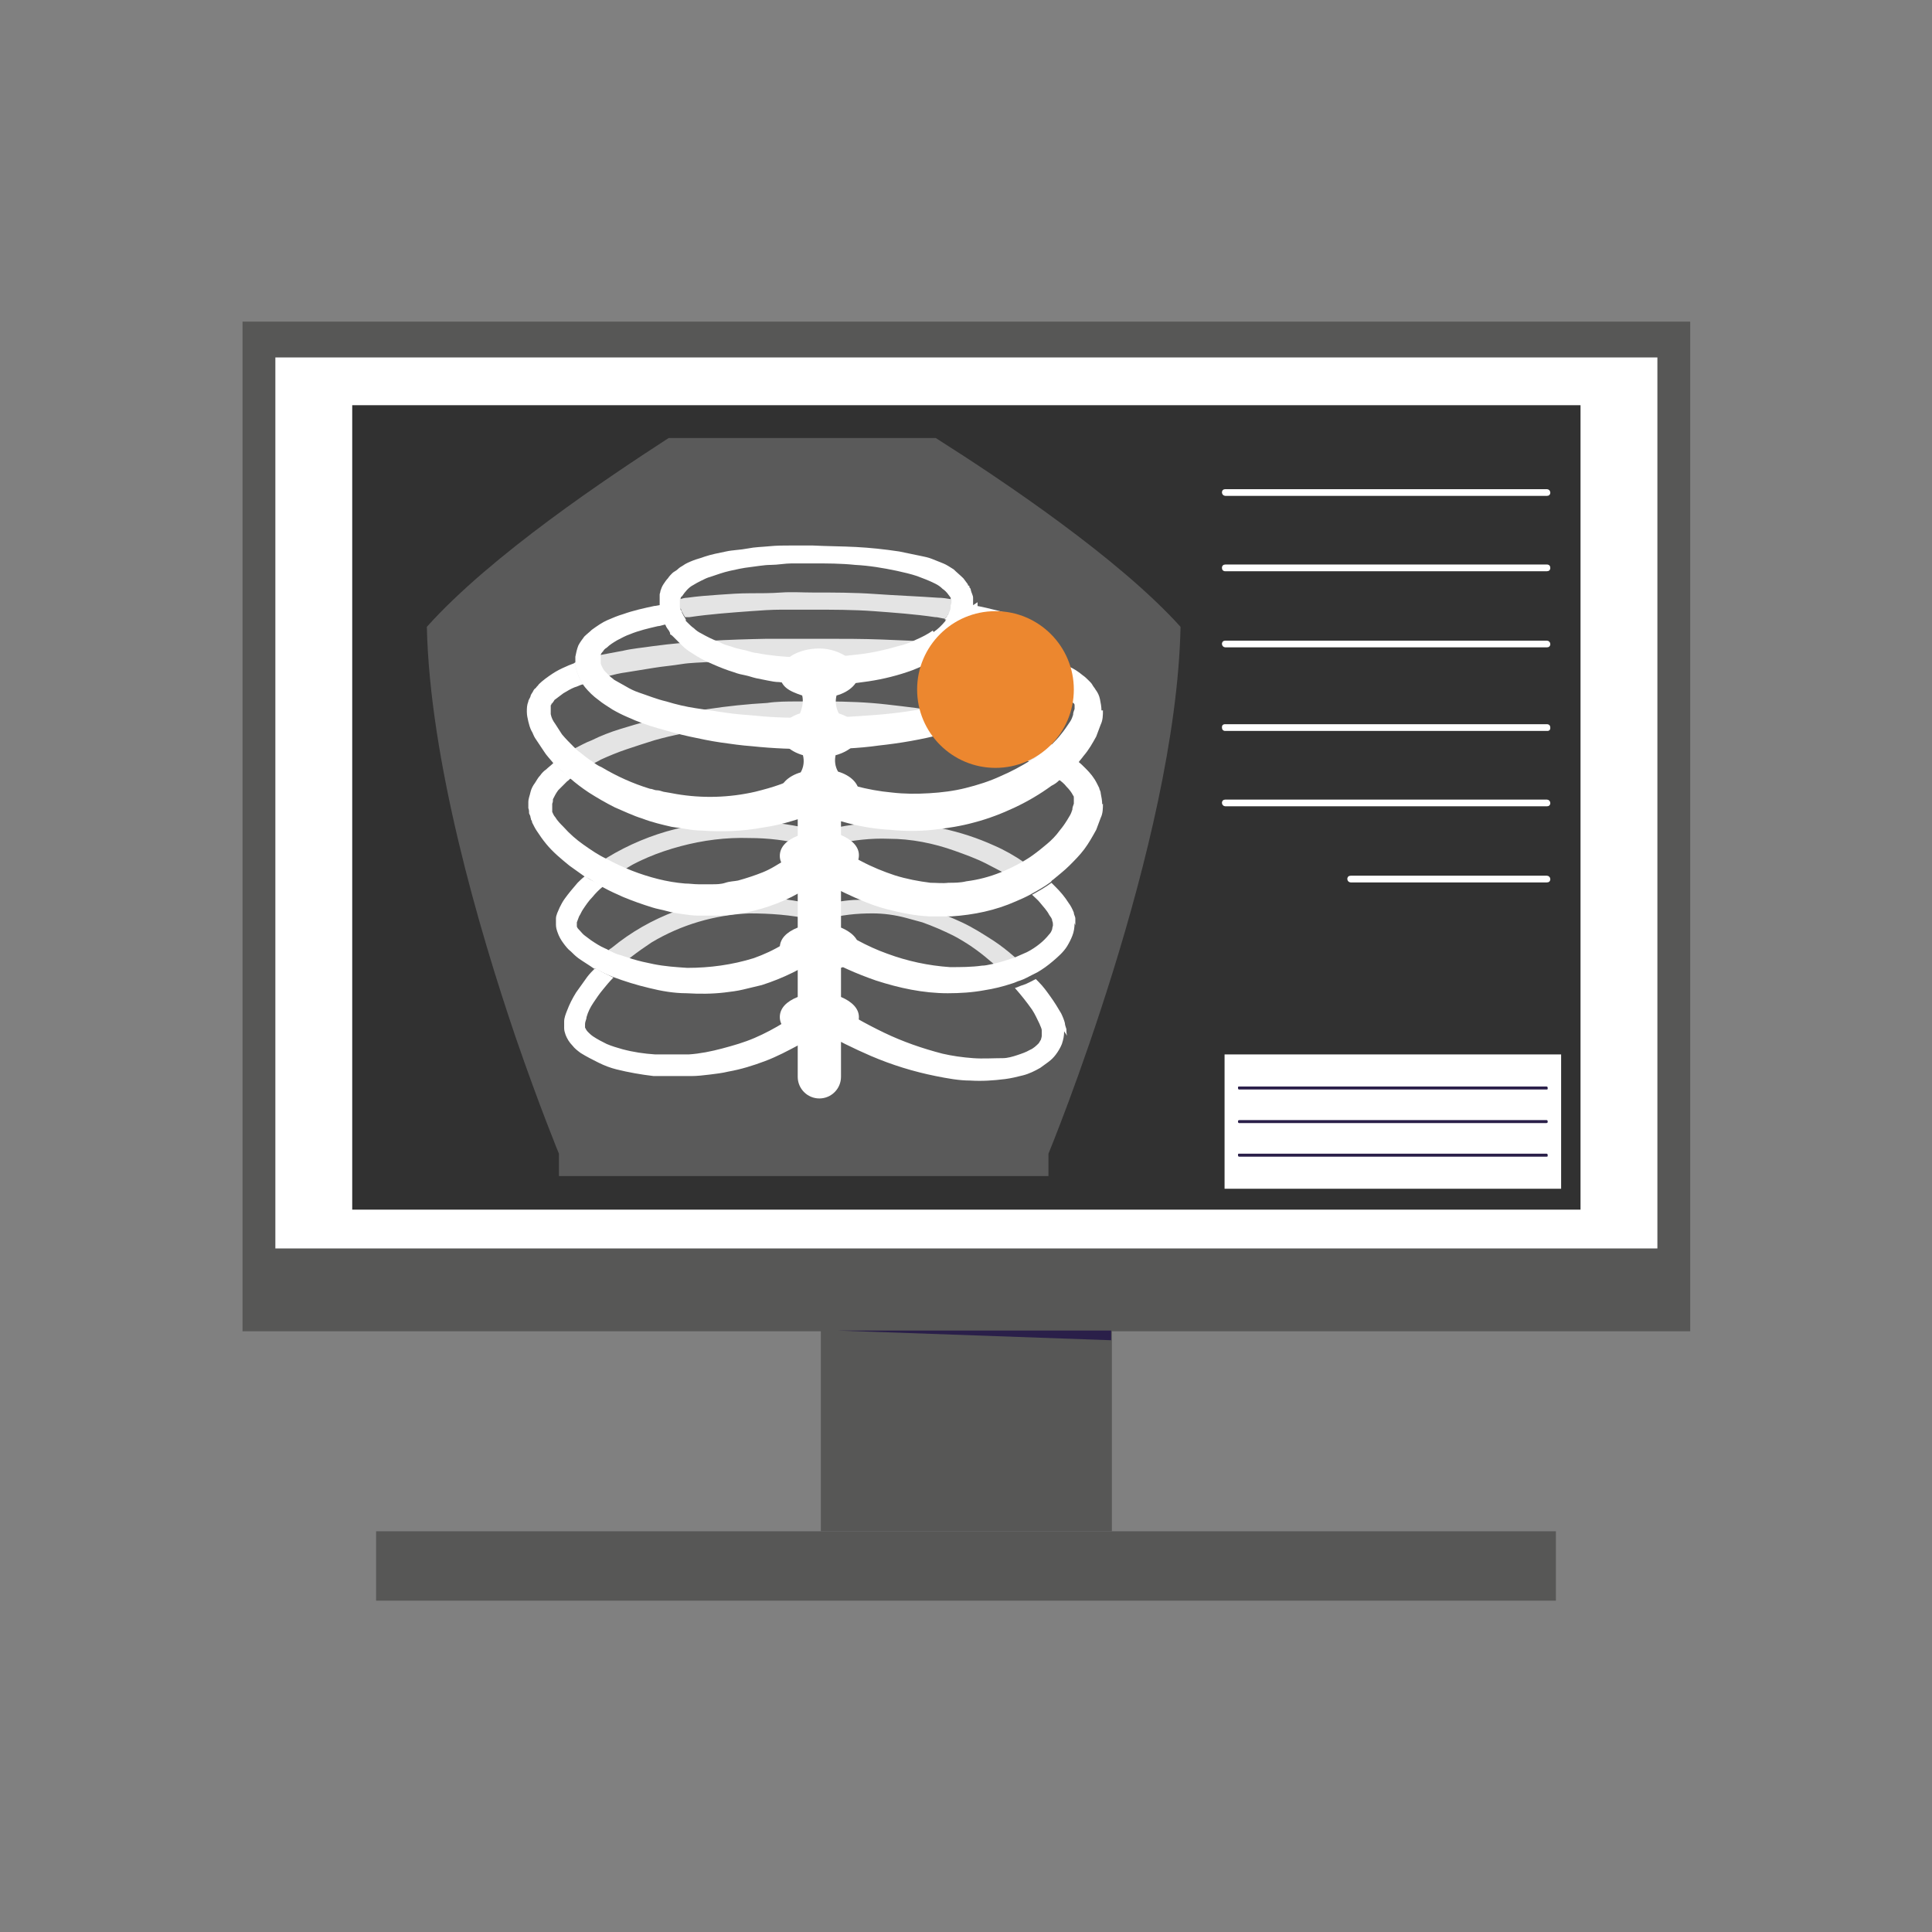 <?xml version="1.0" encoding="UTF-8"?>
<svg id="_レイヤー_1" xmlns="http://www.w3.org/2000/svg" version="1.1" viewBox="0 0 258.9 258.9">
  <rect x="0" y="0" width="258.9" height="258.9" fill="#808080" stroke="none"/>
  <!-- Generator: Adobe Illustrator 29.0.0, SVG Export Plug-In . SVG Version: 2.1.0 Build 186)  -->
  <defs>
    <style>
      .st0 {
        fill: #313131;
      }

      .st1, .st2 {
        fill: #fff;
      }

      .st3 {
        opacity: .2;
      }

      .st4 {
        fill: #575756;
      }

      .st5 {
        fill: #ec872f;
      }

      .st2 {
        stroke: #fff;
        stroke-width: .5px;
      }

      .st6 {
        fill: #2a1f49;
      }

      .st7 {
        fill: #e4e4e4;
      }
    </style>
  </defs>
  <g id="_グループ_286234" data-name="グループ_286234">
    <g id="_グループ_286233" data-name="グループ_286233">
      <g id="_グループ_286232" data-name="グループ_286232">
        <g id="_グループ_286223" data-name="グループ_286223">
          <rect id="_長方形_30105" data-name="長方形_30105" class="st4" x="32.5" y="43.1" width="194" height="135.3"/>
          <rect id="_長方形_30106" data-name="長方形_30106" class="st1" x="36.9" y="47.9" width="185.2" height="119.4"/>
        </g>
        <rect id="_長方形_30107" data-name="長方形_30107" class="st0" x="47.2" y="54.3" width="164.6" height="107.8"/>
        <g id="_グループ_286228" data-name="グループ_286228">
          <g id="_グループ_286226" data-name="グループ_286226" class="st3">
            <g id="_グループ_286225" data-name="グループ_286225">
              <g id="_グループ_286224" data-name="グループ_286224">
                <path id="_パス_152897" data-name="パス_152897" class="st1" d="M140.6,157.6h-65.7c0-1.8,0-3,0-3,0,0-2.6-6.3-5.8-15.6-5-14.7-11.5-37.1-11.9-55,8.7-9.7,24.4-20.1,32.4-25.3h35.8c9,5.7,24.5,16.1,32.8,25.3-.6,29.2-17.7,70.6-17.7,70.6,0,0,0,1.2,0,3Z"/>
              </g>
            </g>
          </g>
          <g id="_グループ_286227" data-name="グループ_286227">
            <path id="_パス_152898" data-name="パス_152898" class="st7" d="M137.1,129.3c-.4-.4-.8-.8-1.3-1.2-.8-.7-1.7-1.4-2.6-2-1.4-.9-2.8-1.8-4.3-2.5-1.5-.7-3-1.3-4.6-1.8-1.6-.5-3.2-.8-4.9-1-.8,0-1.7-.1-2.5-.2s-1.7,0-2.5,0c-1.6.1-3.1.4-4.6.8-3.1-.8-6.3-1.2-9.5-1.2-6.7.2-13.2,2.6-18.3,6.8l-.3.2c-.8.7-1.6,1.4-2.3,2.2h.2c.8.5,1.5.8,2.3,1.2.5-.6,1.1-1.1,1.7-1.6.3-.2.6-.5.9-.7.9-.7,1.9-1.4,2.8-2,4-2.4,8.5-3.7,13.1-3.9,2.8,0,5.6.2,8.3.8.3,0,.6.1.8.2h.3c0,0,.3,0,.3,0,.2,0,.4-.1.6-.2,2-.6,4.1-.8,6.2-.8,1.5,0,3,.2,4.5.6.7.2,1.5.4,2.2.6,1.4.5,2.8,1.1,4.2,1.8,1.7.9,3.3,2,4.8,3.3.9.7,1.7,1.5,2.4,2.2.2.2.4.4.5.6.4-.1.7-.3,1.1-.4.6-.2,1.1-.5,1.7-.8-.4-.5-.9-.9-1.4-1.4ZM109.9,138.1c.4-.3.8-.6,1.3-1l-2.5.2c.4.3.9.5,1.3.8h0Z"/>
            <path id="_パス_152899" data-name="パス_152899" class="st7" d="M139.5,117c-.6-.5-1.3-1-2-1.4h-.2c-1.3-.9-2.7-1.7-4.1-2.3-4.4-2-9.2-3-14.1-3.1-3.1,0-6.2.4-9.2,1.2-3.1-.8-6.3-1.3-9.5-1.4-3.3-.1-6.6.3-9.9,1.1-3.2.8-6.3,2.1-9.1,3.8h0c-1.1.7-2.1,1.5-3,2.3.4.3.9.6,1.4.8.3.2.7.4,1,.6.6-.6,1.3-1.1,2-1.5.5-.3.9-.6,1.4-.9.8-.5,1.7-.9,2.6-1.3,1.4-.6,2.9-1.1,4.4-1.5,3-.8,6.1-1.2,9.2-1.1,2.5,0,5,.3,7.4.9.6.1,1.2.3,1.8.4h.3c0,0,.3,0,.3,0,.6-.2,1.2-.4,1.8-.5,2.3-.5,4.7-.8,7.1-.7,3,0,6,.6,8.8,1.6,1.4.5,2.8,1,4.2,1.7.8.4,1.5.8,2.3,1.2.5.3,1.1.7,1.6,1,.6.4,1.2.9,1.7,1.3.2.1.3.3.5.4.9-.5,1.8-1,2.6-1.6-.4-.4-.8-.7-1.2-1.1ZM109.9,128c.4-.3.8-.6,1.3-.9l-2.5.2c.4.3.9.5,1.3.8h0Z"/>
            <path id="_パス_152900" data-name="パス_152900" class="st7" d="M143.9,101.6c-.6-.4-1.2-.8-1.8-1.2-.3-.2-.6-.3-.9-.5-.9-.5-1.9-.9-2.8-1.3-1.3-.5-2.6-1-3.8-1.3s-2.6-.7-3.9-1c-.7-.2-1.3-.3-2-.4s-1.3-.3-2-.4c-2.6-.5-5.3-.8-7.9-1.1s-5.3-.4-8-.4c-1.3,0-2.7,0-4,0s-2.7,0-4,.2c-5.3.3-10.6,1.1-15.8,2.4-1.3.3-2.6.7-3.9,1.1-1.3.4-2.6.9-3.8,1.5-.8.3-1.5.7-2.3,1.1-.5.3-1,.5-1.4.8-.5.3-1,.7-1.5,1.1.5.5,1,1.1,1.6,1.5.2.2.5.4.7.6.3-.2.6-.4.9-.7.7-.5,1.5-.9,2.3-1.3.3-.2.6-.3.9-.5,1.1-.5,2.3-1,3.5-1.4s2.4-.8,3.7-1.2c2.5-.7,5-1.2,7.5-1.6,1.3-.2,2.6-.4,3.8-.5,1.3-.2,2.6-.3,3.9-.4,5.2-.4,10.4-.3,15.5.2,2.6.3,5.1.7,7.7,1.2,2.5.5,5,1.2,7.4,2.1,1.2.4,2.4.9,3.5,1.4.4.2.8.4,1.2.6.7.4,1.4.7,2,1.1.5.3,1,.7,1.5,1,0,0,0,0,.1.1.4-.4.9-.7,1.3-1.1.4-.4.9-.8,1.3-1.3-.2-.2-.4-.3-.6-.5ZM110,117.7c.5-.4,1.1-.8,1.5-1.3l-3.2.2c.5.4,1.1.7,1.6,1.1Z"/>
            <path id="_パス_152901" data-name="パス_152901" class="st7" d="M139.5,88c-.6-.2-1.1-.3-1.7-.4h-.2c-1.3-.3-2.6-.6-3.9-.7s-2.6-.3-3.9-.5-2.6-.2-3.9-.3c-2.6-.2-5.1-.3-7.7-.4s-5.1-.1-7.7-.1-5.1,0-7.7,0c-5.1.1-10.2.3-15.4,1-1.3.2-2.6.3-3.9.6-1.1.2-2.1.4-3.2.6-.2,0-.4.1-.7.2-.9.2-1.7.5-2.6.8,0,.3,0,.5.1.8.1.5.3.9.5,1.4.1.2.3.5.4.7.7-.3,1.5-.5,2.3-.8.4-.1.8-.2,1.2-.3.8-.2,1.6-.4,2.4-.5,1.2-.2,2.5-.4,3.7-.6s2.5-.3,3.7-.5,2.5-.2,3.8-.3c2.5-.2,5-.3,7.6-.4,5.1-.2,10.1-.2,15.2,0,2.5.1,5,.3,7.6.6,2.5.3,5,.6,7.4,1.1,1.1.2,2.2.5,3.3.7h.4c1.1.4,2.1.7,3.1,1.1.1-.2.3-.4.4-.6.2-.4.4-.9.6-1.3.1-.4.2-.8.2-1.3-.5-.2-1.1-.3-1.6-.5ZM109.2,109c.3-.1.7-.3,1-.4h-2c.3.2.6.3,1,.4h0Z"/>
            <path id="_パス_152902" data-name="パス_152902" class="st1" d="M130.4,81.1c0-.3,0-.6,0-1,0-.3-.2-.6-.3-1,0-.2-.1-.3-.2-.4v-.2c-.2,0-.2-.1-.2-.2-.2-.3-.4-.5-.6-.8-.4-.4-.9-.8-1.3-1.2-.5-.3-.9-.6-1.4-.8-.5-.2-1-.4-1.5-.6-.5-.2-1-.3-1.5-.4-1-.2-1.9-.4-2.9-.6-2-.3-3.9-.5-5.8-.6s-3.9-.1-5.8-.2c-1,0-1.9,0-2.9,0s-1.9,0-2.9.1-1.9.1-2.9.3-2,.2-2.9.4c-1,.2-2,.4-2.9.7-.5.2-1,.3-1.5.5-.5.2-1,.4-1.4.7-.2.1-.5.3-.7.5s-.5.3-.7.5c-.2.2-.4.4-.6.7-.2.2-.4.5-.6.8-.2.3-.3.6-.4.9,0,.2-.1.3-.1.5v.2c0,0,0,.2,0,.2,0,.2,0,.5,0,.7v.3c0,.3,0,.6.1,1,0,.3.1.6.3.9,0,.1.1.3.2.4s.1.3.2.4c.1.3.3.5.5.8,0,0,0,.1.1.2v.2c.2.1.3.2.4.3.4.4.8.8,1.2,1.2.4.4.8.7,1.3,1,.9.6,1.8,1.1,2.8,1.5.9.4,1.9.8,2.9,1.1.5.2,1,.3,1.5.4s1,.3,1.5.4,1,.2,1.5.3,1,.2,1.5.2c2,.3,4,.4,6,.4,2,0,4-.2,6-.5,2-.3,4-.8,5.9-1.5,1-.4,1.9-.8,2.8-1.3.9-.5,1.8-1.1,2.7-1.7.9-.7,1.7-1.5,2.3-2.5.2-.3.3-.5.4-.8,0,0,0-.1,0-.2,0-.2.2-.4.3-.7,0-.3.2-.6.2-.9,0-.3,0-.6,0-1h0ZM125,84.5c-.7.5-1.5.9-2.2,1.2-.8.4-1.6.7-2.5.9-1.7.5-3.5.9-5.3,1.1-1.8.2-3.6.4-5.4.4-1.8,0-3.6,0-5.5-.2-.9-.1-1.8-.2-2.7-.4-.4,0-.9-.2-1.3-.3s-.9-.2-1.3-.3-.9-.3-1.3-.4-.8-.3-1.2-.5c-.8-.3-1.6-.7-2.3-1.1-.4-.2-.7-.4-1-.7-.3-.2-.6-.5-.9-.8,0,0-.1-.1-.2-.2h0c0-.1,0-.2,0-.2h0c-.1-.2-.2-.3-.3-.5,0-.1-.2-.3-.2-.4,0-.1-.1-.3-.2-.4,0-.1,0-.3,0-.5,0-.2,0-.3,0-.5,0,0,0,0,0-.1h0c0-.2,0-.2,0-.3,0-.1,0-.3.2-.4.4-.6.9-1.2,1.5-1.5.3-.2.7-.4,1.1-.6.4-.2.8-.4,1.2-.5.9-.3,1.7-.6,2.6-.8.9-.2,1.8-.4,2.7-.5s1.9-.3,2.8-.3,1.9-.2,2.8-.2,1.9,0,2.8,0c1.9,0,3.8,0,5.7.2,1.9.1,3.7.4,5.6.8.9.2,1.8.4,2.7.7.8.3,1.6.6,2.4,1,.4.2.7.4,1,.7.3.2.6.5.8.8.1.1.2.3.3.4,0,0,0,0,0,.1h0c0,.2,0,.2,0,.3,0,.1,0,.2,0,.4h0c0,.2,0,.3,0,.5,0,.3,0,.6-.2.9,0,.2-.1.3-.2.4,0,.2-.2.3-.3.4,0,0,0,0,0,.1-.5.6-1,1.1-1.6,1.5h0Z"/>
            <path id="_パス_152903" data-name="パス_152903" class="st1" d="M141.1,88.3c0-.5,0-1-.3-1.5-.2-.5-.4-.9-.7-1.3-.3-.4-.6-.7-.9-1-.3-.3-.7-.5-1-.8-.7-.4-1.4-.8-2.1-1.1-.7-.3-1.4-.5-2.1-.7-1.2-.3-2.4-.6-3.6-.8-.2,0-.4,0-.7-.1-.8-.1-1.6-.2-2.4-.3h0c0,.2,0,.3,0,.5,0,.3,0,.6-.2.9,0,.2-.1.3-.2.4,0,.2-.2.3-.3.4,0,0,0,0,0,.1.9.1,1.8.3,2.6.5.2,0,.4,0,.6.1,1.1.3,2.2.6,3.2.9.6.2,1.2.4,1.8.7.6.3,1.1.6,1.6.9.4.3.8.6,1.1,1.1,0,.1.1.2.2.4,0,0,0,.1,0,.2,0,.2,0,.3,0,.5,0,.2,0,.4-.1.6,0,.2-.2.4-.3.6-.3.4-.7.8-1.1,1.2h0c-.5.4-1,.7-1.5,1-.6.3-1.1.6-1.7.8-1.2.5-2.4,1-3.7,1.3-1.3.4-2.6.7-3.9.9-2.7.5-5.3.9-8,1.1-2.7.2-5.4.4-8.1.4s-5.4,0-8.1-.3c-1.3-.1-2.7-.2-4-.4s-2.7-.4-4-.6-2.6-.5-3.9-.9c-1.3-.3-2.5-.8-3.7-1.2-.6-.2-1.2-.5-1.7-.8-.5-.3-1.1-.6-1.6-.9-.2-.2-.4-.3-.6-.5-.2-.2-.4-.4-.6-.6-.2-.2-.3-.4-.4-.6-.1-.2-.2-.4-.2-.6,0-.2,0-.4,0-.5,0-.1,0-.3,0-.4,0,0,0,0,0-.1,0-.2.2-.4.3-.5.1-.2.3-.4.5-.5.4-.4.9-.7,1.4-1,.6-.3,1.1-.6,1.7-.8,1.2-.5,2.5-.8,3.8-1.1h.1c1.1-.3,2.2-.5,3.3-.7h0c-.1-.2-.2-.3-.3-.5,0-.1-.2-.3-.2-.4,0-.1-.1-.3-.2-.4,0-.1,0-.3,0-.5,0-.2,0-.3,0-.5,0,0,0,0,0-.1h0c-1,0-2,.2-3.1.4h-.1c-1.4.3-2.8.6-4.2,1.1-.7.2-1.4.5-2.1.8-.7.3-1.4.8-2.1,1.3-.3.3-.7.6-1,.9-.3.4-.6.8-.8,1.2-.2.5-.3,1-.4,1.5,0,.3,0,.5,0,.8,0,.3,0,.5.1.8.1.5.3.9.5,1.4.1.2.3.5.4.7.1.1.2.3.3.4.5.6,1.1,1.2,1.8,1.7.6.5,1.3.9,1.9,1.3.7.4,1.3.7,2,1,1.3.6,2.7,1.1,4.1,1.5,1.4.4,2.8.8,4.2,1.1s2.8.6,4.2.8,2.8.4,4.2.5c2.8.3,5.7.4,8.5.4,2.8,0,5.7-.1,8.5-.5,2.8-.3,5.7-.8,8.4-1.5,1.4-.3,2.8-.7,4.2-1.2,1.4-.5,2.8-1,4.1-1.7.7-.3,1.3-.7,2-1.1.7-.4,1.3-.9,1.9-1.4.5-.4.9-.9,1.3-1.4.1-.2.3-.4.4-.6.2-.4.4-.9.6-1.3.1-.4.2-.8.2-1.3,0,0,0-.1,0-.2Z"/>
            <path id="_パス_152904" data-name="パス_152904" class="st7" d="M127.4,81.1c0,.3,0,.6-.2.9,0,.2-.1.3-.2.4,0,.2-.2.3-.3.4,0,0,0,0,0,.1-.5,0-.9-.2-1.4-.2-2.7-.4-5.5-.6-8.2-.8s-5.5-.2-8.3-.2c-1.4,0-2.8,0-4.1,0s-2.8.1-4.1.2c-2.7.2-5.5.4-8.2.8-.2,0-.4,0-.6,0h0c-.1-.2-.2-.3-.3-.5,0-.1-.2-.3-.2-.4,0-.1-.1-.3-.2-.4,0-.1,0-.3,0-.5,0-.2,0-.3,0-.5,0,0,0,0,0-.1h0c.3-.1.7-.2,1-.2,1.4-.2,2.8-.3,4.2-.4s2.8-.2,4.2-.2,2.8,0,4.2-.1,2.8,0,4.2,0c2.8,0,5.6,0,8.4.2s5.6.3,8.4.5c.6,0,1.2.1,1.8.2h0c0,.2,0,.3,0,.5Z"/>
            <path id="_パス_152905" data-name="パス_152905" class="st1" d="M147.8,95.2c0,.6,0,1.3-.3,1.9-.2.5-.4,1.1-.6,1.6-.5.9-1,1.8-1.7,2.6-.2.3-.5.6-.7.9-.4.5-.8.9-1.3,1.3-.4.4-.8.8-1.3,1.1-.3.3-.6.5-1,.7-1.5,1.1-3.2,2.1-4.9,2.9-1.7.8-3.5,1.5-5.4,2-1.8.5-3.7.8-5.6,1-1.9.2-3.8.2-5.7,0-1.9-.1-3.8-.4-5.7-.9-1.5-.4-3-.8-4.5-1.3.3-.1.7-.3,1-.4h-2c.3.2.6.3,1,.4-.9.4-1.9.7-2.9,1-1.3.4-2.6.7-4,.9-2.7.5-5.4.6-8.2.4-.7,0-1.4-.1-2-.2s-1.3-.2-2-.3c-1.3-.3-2.6-.6-3.9-1.1-1.3-.4-2.5-1-3.7-1.5-1.2-.6-2.4-1.3-3.5-2-.9-.6-1.7-1.2-2.5-1.9-.2-.2-.5-.4-.7-.6-.5-.5-1.1-1-1.6-1.5-.4-.5-.9-1-1.2-1.5-.4-.6-.8-1.2-1.2-1.8-.2-.3-.3-.7-.5-1-.2-.4-.3-.8-.4-1.2-.1-.4-.2-.9-.2-1.3,0-.5,0-.9.2-1.4,0-.2.2-.4.3-.7,0-.2.2-.4.3-.6.1-.2.2-.4.4-.5.1-.2.3-.3.4-.5.5-.5,1.2-1,1.8-1.4.6-.4,1.2-.7,1.9-1,.4-.2.8-.3,1.2-.5,0,.3,0,.5.1.8.1.5.3.9.5,1.4.1.2.3.5.4.7-.4.1-.7.3-1.1.4-.5.2-1,.5-1.5.8-.4.3-.8.6-1.2.9,0,0-.1.2-.2.3,0,0-.1.2-.2.2,0,0,0,.2-.1.2,0,0,0,.2,0,.2,0,.3,0,.7,0,1,.1.5.3.9.6,1.3.3.5.6.9.9,1.4.5.6,1,1.1,1.5,1.6.3.3.6.6.9.8.5.4,1.1.9,1.6,1.2.4.3.8.6,1.3.8,2,1.2,4.2,2.2,6.5,2.9.3,0,.6.2.9.2s.6.1.9.2c.6.1,1.2.2,1.7.3,3.5.6,7.1.5,10.6-.3,1.2-.3,2.3-.6,3.4-1,1.1-.4,2.2-.9,3.3-1.4l.9-.4,1.1.4h0c3.1,1.3,6.3,2.2,9.6,2.5,1.7.2,3.3.2,5,.1,1.7-.1,3.3-.3,4.9-.7,1.6-.4,3.2-.9,4.7-1.6,1.4-.6,2.7-1.3,4-2.1.1,0,.2-.2.4-.2.7-.5,1.3-1,1.9-1.5.2-.2.4-.3.6-.5.4-.4.8-.8,1.1-1.2.5-.6.9-1.2,1.3-1.8.2-.3.3-.6.4-.9,0-.3.1-.5.2-.8,0-.1,0-.3,0-.4,0-.2,0-.3-.2-.4-.2-.4-.5-.7-.8-.9-.4-.3-.9-.6-1.3-.9-.5-.3-1-.5-1.6-.7,0,0-.2,0-.3-.1.1-.2.3-.4.4-.6.2-.4.4-.9.6-1.3.1-.4.2-.8.2-1.3.1,0,.2,0,.3.1.7.2,1.3.5,1.9.8.7.3,1.3.7,1.9,1.2.3.2.6.5.9.8.1.1.3.3.4.5.1.2.3.4.4.6.3.4.5.8.6,1.3.1.5.2,1,.2,1.5Z"/>
            <path id="_パス_152906" data-name="パス_152906" class="st1" d="M147.8,107.7c0,.6,0,1.3-.3,1.9-.2.5-.4,1.1-.6,1.6-.5.9-1,1.8-1.6,2.6-.6.8-1.3,1.5-2,2.2-.7.7-1.5,1.3-2.2,1.9-.1,0-.2.2-.3.3-.8.6-1.7,1.1-2.6,1.6-.7.4-1.4.7-2.1,1-2.7,1.2-5.6,1.8-8.6,2-1,0-2,0-3,0-2-.1-3.9-.5-5.8-1-1.9-.5-3.7-1.3-5.4-2.1-.9-.4-1.7-.9-2.5-1.4-.3-.2-.5-.3-.8-.5.5-.4,1.1-.8,1.5-1.3l-3.2.2c.5.4,1.1.7,1.6,1.1-.6.5-1.3.9-1.9,1.3-2.5,1.6-5.2,2.6-8.1,3.2-.7.1-1.4.2-2.1.3s-1.4.1-2.1.1-1.4,0-2.1,0-1.4-.1-2.1-.2-1.4-.2-2.1-.4-1.4-.3-2-.5c-1.3-.4-2.7-.9-3.9-1.4-.9-.4-1.8-.8-2.7-1.3-.3-.2-.7-.4-1-.6-.5-.3-.9-.6-1.4-.8-.7-.5-1.4-1-2.1-1.5-1.1-.9-2.2-1.8-3.1-2.9-.5-.6-.9-1.2-1.3-1.8-.2-.3-.4-.7-.6-1.1,0,0,0-.2-.1-.3s0-.2-.1-.3c0-.2-.1-.4-.2-.6,0-.2,0-.5-.1-.7,0-.1,0-.3,0-.4v-.4c0-.5.2-.9.3-1.4.1-.4.3-.8.6-1.2.2-.3.4-.7.7-1,.2-.3.5-.6.8-.8.3-.3.6-.5.8-.7,0,0,.1-.1.2-.2.5.5,1,1.1,1.6,1.5.2.2.5.4.7.6-.2.1-.3.3-.5.4-.4.4-.8.8-1.2,1.2-.3.4-.5.8-.7,1.2,0,.2,0,.4-.1.6h0c0,.2,0,.2,0,.2,0,0,0,.2,0,.2,0,0,0,.2,0,.3,0,0,0,.1,0,.2s0,.1,0,.2c.1.2.2.5.4.7.3.5.7.9,1.1,1.3.8.9,1.7,1.7,2.7,2.4,1,.7,2,1.4,3.1,1.9h0c2.2,1.2,4.5,2.1,6.9,2.7,1.2.3,2.4.5,3.6.6.6,0,1.2.1,1.8.1s1.2,0,1.8,0,1.2,0,1.8-.2,1.2-.2,1.7-.3c1.1-.3,2.3-.7,3.3-1.1.5-.2,1.1-.5,1.6-.8s1-.6,1.5-.9c.8-.6,1.6-1.2,2.3-1.9.1-.1.3-.2.4-.4l1.4-1.4h.2c0,.1,0,.2,0,.2l1.5,1c.2.2.5.3.7.5.4.3.9.6,1.4.9.7.5,1.4.9,2.2,1.3,1.5.8,3,1.4,4.5,1.9,1.6.5,3.2.8,4.8,1,.8,0,1.6.1,2.4,0,.8,0,1.6,0,2.4-.2,1.6-.2,3.1-.6,4.6-1.2,0,0,0,0,0,0,1-.4,2-.9,2.9-1.4.5-.3,1-.6,1.4-.9.7-.5,1.3-1,1.9-1.5.6-.5,1.2-1.1,1.7-1.8.5-.6.9-1.2,1.3-1.9.2-.3.3-.6.4-.9,0-.3.1-.5.2-.8,0-.2,0-.3,0-.5,0,0,0-.2,0-.3s0-.2-.1-.3c-.2-.4-.5-.8-.9-1.2-.3-.4-.7-.7-1.1-1,.4-.4.9-.7,1.3-1.1.4-.4.9-.8,1.3-1.3.4.3.7.6,1.1,1,.6.6,1.1,1.2,1.5,2,.1.2.2.4.3.6,0,.2.2.4.2.7.1.5.2,1,.2,1.5Z"/>
            <path id="_パス_152907" data-name="パス_152907" class="st1" d="M144,123.7c0,.6-.1,1.2-.3,1.7-.2.5-.4.9-.7,1.4-.5.8-1.2,1.4-1.9,2-.7.6-1.4,1.1-2.1,1.5-.2.1-.4.2-.6.3-.6.3-1.1.6-1.7.8-.4.1-.7.3-1.1.4-1.2.4-2.4.7-3.7.9-1.6.3-3.3.4-4.9.4-3.3,0-6.5-.7-9.6-1.7-2.6-.9-5.1-2-7.5-3.4.4-.3.8-.6,1.3-.9l-2.5.2c.4.3.9.5,1.3.8-2.4,1.7-5.1,3-7.9,3.9-.8.2-1.7.4-2.5.6s-1.7.3-2.5.4c-1.7.2-3.4.2-5.1.1-1.7,0-3.4-.3-5-.7-1.7-.4-3.3-.9-4.9-1.5h0c-.8-.3-1.6-.7-2.3-1.1h-.2c-.7-.5-1.4-.9-2.1-1.4-.4-.3-.7-.6-1-.9-.4-.3-.7-.7-1-1.1-.3-.4-.6-.9-.8-1.5-.1-.3-.2-.6-.2-1h0v-.2c0,0,0-.1,0-.2,0-.1,0-.3,0-.4,0-.5.3-1,.5-1.5.2-.4.4-.8.7-1.2.5-.7,1.1-1.4,1.7-2.1.3-.3.6-.6,1-.9.4.3.9.6,1.4.8.3.2.7.4,1,.6-.5.4-1,.9-1.4,1.4-.5.5-.9,1.1-1.3,1.7-.2.3-.3.6-.5.9-.1.3-.2.5-.3.8,0,0,0,.1,0,.2h0c0,.2,0,.3,0,.3,0,.2.2.4.4.6.2.2.4.5.7.7.3.2.5.4.8.6.6.4,1.2.8,1.9,1.1.3.1.5.3.8.4.4.2.8.4,1.3.5.5.2,1,.3,1.5.5,1,.3,1.9.5,2.9.7,1.5.3,3,.4,4.5.5,3,0,6-.4,8.9-1.3,1.4-.5,2.7-1.1,4-1.9,1.3-.7,2.5-1.6,3.5-2.6l.4-.3.8-.7,1.2.7h.2c1.2.9,2.5,1.7,3.8,2.4,1.3.7,2.6,1.3,4,1.8,2.7,1,5.5,1.6,8.4,1.8,1.4,0,2.9,0,4.3-.2.4,0,.8-.1,1.3-.2,1-.2,1.9-.5,2.8-.8.1,0,.2,0,.3-.1.5-.2,1.1-.5,1.6-.7.6-.3,1.2-.7,1.7-1.1.5-.4.9-.8,1.3-1.3.2-.2.3-.4.4-.7,0-.2.1-.4.1-.5,0-.2,0-.4-.1-.6,0-.3-.2-.5-.4-.8-.3-.6-.8-1.1-1.2-1.6-.3-.4-.7-.7-1.1-1.1.9-.5,1.8-1,2.6-1.6.2.2.4.4.6.6.6.6,1.2,1.3,1.7,2.1.3.4.5.8.7,1.3,0,.3.2.5.2.8,0,.3,0,.6,0,.9Z"/>
            <path id="_パス_152908" data-name="パス_152908" class="st1" d="M142.6,138.2c0,.6-.1,1.1-.3,1.7-.2.5-.5,1-.8,1.4-.3.4-.6.7-1,1-.4.3-.7.5-1.1.8-.7.4-1.5.8-2.3,1-.8.2-1.6.4-2.4.5-1.6.2-3.1.3-4.7.2-1.5,0-3.1-.3-4.6-.6-3-.6-5.9-1.5-8.7-2.7-2.3-1-4.6-2.1-6.7-3.4.4-.3.8-.6,1.3-1l-2.5.2c.4.3.9.5,1.3.8-.3.2-.5.4-.8.6-.7.5-1.4.9-2.2,1.3-1.5.8-3,1.6-4.6,2.2-1.6.6-3.2,1.1-4.9,1.4-.8.2-1.7.3-2.5.4s-1.7.2-2.5.2c-1.7,0-3.4,0-5,0-1.7-.2-3.4-.5-5-.9-.8-.2-1.6-.5-2.4-.9-.8-.4-1.6-.8-2.4-1.3-.4-.3-.8-.6-1.1-1-.4-.4-.7-.9-.9-1.4-.1-.3-.2-.6-.2-.9,0,0,0-.2,0-.3v-.2c0-.1,0-.3,0-.4,0-.5.2-1,.4-1.5.3-.8.7-1.6,1.2-2.4.5-.7,1-1.4,1.5-2.1.3-.4.7-.8,1-1.1h.2c.8.5,1.5.8,2.3,1.2-.5.5-1,1.1-1.4,1.6-.5.6-.9,1.2-1.3,1.8-.4.6-.7,1.2-.9,1.9,0,.3-.2.6-.2.9,0,0,0,.1,0,.2h0c0,0,0,0,0,.1,0,0,0,.1,0,.2.1.2.2.4.4.6.2.2.4.4.7.6.6.4,1.2.7,1.8,1,.7.3,1.4.5,2.1.7,1.5.4,2.9.6,4.4.7,1.5,0,3,0,4.5,0,1.5-.1,3-.4,4.5-.8,1.5-.4,2.9-.8,4.3-1.4,1.4-.6,2.7-1.3,4-2.1.6-.4,1.2-.8,1.8-1.3.3-.2.6-.5.9-.7.3-.2.6-.5.8-.7l1.3-1,1.3.9c2.3,1.6,4.8,3,7.3,4.2,2.5,1.2,5.1,2.1,7.8,2.8,1.3.3,2.7.5,4.1.6,1.3.1,2.7,0,4,0,.6,0,1.3-.2,1.9-.4.6-.2,1.2-.4,1.7-.7.5-.2.9-.6,1.2-.9.1-.2.2-.3.3-.5,0-.1.1-.3.1-.5,0-.1,0-.2,0-.3,0-.1,0-.3,0-.4,0-.3-.2-.6-.3-.9-.3-.6-.6-1.3-1-1.9-.7-1-1.5-2-2.3-2.9.4-.1.7-.3,1.1-.4.6-.2,1.1-.5,1.7-.8.1.1.3.3.4.4.6.6,1.1,1.3,1.6,2,.5.7,1,1.5,1.4,2.2.2.4.4.9.5,1.3,0,.2.1.5.2.8,0,.3,0,.6.1.9Z"/>
            <path id="_パス_152909" data-name="パス_152909" class="st1" d="M112,101.2c1.8-.5,3.1-1.6,3.1-2.9s-1.1-2.2-2.7-2.7c-.4-.8-.5-1.6-.3-2.4,1.8-.5,3-1.7,3-3s-2.4-3.3-5.3-3.3-5.3,1.5-5.3,3.3,1.2,2.4,3,3c.2.8,0,1.7-.3,2.4-1.6.5-2.7,1.6-2.7,2.7s1.3,2.4,3.1,2.9c.2.8.1,1.6-.3,2.3-1.7.5-2.8,1.6-2.8,2.8s1,2.1,2.4,2.7v3c-1.5.6-2.4,1.5-2.4,2.7s1,2.1,2.4,2.7v6.9c-1.5.6-2.4,1.5-2.4,2.7s1,2.1,2.4,2.7v3.9c-1.5.6-2.4,1.5-2.4,2.7s1,2.1,2.4,2.7v5.3c0,1.6,1.3,2.9,2.9,2.9h0c1.6,0,2.9-1.3,2.9-2.9h0v-5.3c1.5-.6,2.4-1.5,2.4-2.7s-1-2.1-2.4-2.7v-3.9c1.5-.6,2.4-1.5,2.4-2.7s-1-2.1-2.4-2.7v-7c1.5-.6,2.4-1.5,2.4-2.7s-1-2.1-2.4-2.7v-3c1.5-.6,2.4-1.5,2.4-2.7s-1.1-2.3-2.8-2.8c-.4-.7-.5-1.5-.3-2.3Z"/>
          </g>
        </g>
        <g id="_グループ_286229" data-name="グループ_286229">
          <path id="_パス_152910" data-name="パス_152910" class="st2" d="M207.3,66.2h-43.1c-.1,0-.2-.1-.2-.2,0-.1,0-.2.2-.2h43.1c.1,0,.2.1.2.2,0,.1,0,.2-.2.2Z"/>
          <path id="_パス_152911" data-name="パス_152911" class="st2" d="M207.3,76.3h-43.1c-.1,0-.2,0-.2-.2,0-.1,0-.2.2-.2,0,0,0,0,0,0h43.1c.1,0,.2,0,.2.2,0,.1,0,.2-.2.2,0,0,0,0,0,0Z"/>
          <path id="_パス_152912" data-name="パス_152912" class="st2" d="M207.3,86.5h-43.1c-.1,0-.2-.1-.2-.2,0-.1,0-.2.2-.2h43.1c.1,0,.2.1.2.2,0,.1,0,.2-.2.2Z"/>
        </g>
        <g id="_グループ_286230" data-name="グループ_286230">
          <path id="_パス_152913" data-name="パス_152913" class="st2" d="M207.3,97.7h-43.1c-.1,0-.2,0-.2-.2s0-.2.2-.2h43.1c.1,0,.2,0,.2.2s0,.2-.2.2Z"/>
          <path id="_パス_152914" data-name="パス_152914" class="st2" d="M207.3,107.8h-43.1c-.1,0-.2-.1-.2-.2,0-.1,0-.2.2-.2h43.1c.1,0,.2.1.2.2,0,.1,0,.2-.2.2Z"/>
          <path id="_パス_152915" data-name="パス_152915" class="st2" d="M207.3,118h-26.3c-.1,0-.2-.1-.2-.2,0-.1,0-.2.2-.2h26.3c.1,0,.2.1.2.2,0,.1,0,.2-.2.2Z"/>
        </g>
        <rect id="_長方形_30108" data-name="長方形_30108" class="st1" x="164.1" y="141.3" width="45.1" height="18"/>
        <g id="_グループ_286231" data-name="グループ_286231">
          <path id="_パス_152916" data-name="パス_152916" class="st6" d="M207.2,146h-41.1c-.1,0-.2,0-.2-.2s0-.2.2-.2h41.1c.1,0,.2,0,.2.2s0,.2-.2.2Z"/>
          <path id="_パス_152917" data-name="パス_152917" class="st6" d="M207.2,150.5h-41.1c-.1,0-.2,0-.2-.2,0-.1,0-.2.2-.2h41.1c.1,0,.2,0,.2.2,0,.1,0,.2-.2.2h0Z"/>
          <path id="_パス_152918" data-name="パス_152918" class="st6" d="M207.2,155h-41.1c-.1,0-.2,0-.2-.2s0-.2.2-.2h41.1c.1,0,.2,0,.2.2s0,.2-.2.2Z"/>
        </g>
      </g>
      <rect id="_長方形_30109" data-name="長方形_30109" class="st4" x="110" y="178.3" width="39" height="26.9"/>
      <path id="_パス_152919" data-name="パス_152919" class="st6" d="M148.9,178.3h-36.7l36.7,1.3v-1.3Z"/>
      <rect id="_長方形_30110" data-name="長方形_30110" class="st4" x="50.4" y="205.2" width="158.1" height="9.3"/>
    </g>
    <circle id="_楕円形_10325" data-name="楕円形_10325" class="st5" cx="133.4" cy="92.4" r="10.5"/>
  </g>
</svg>